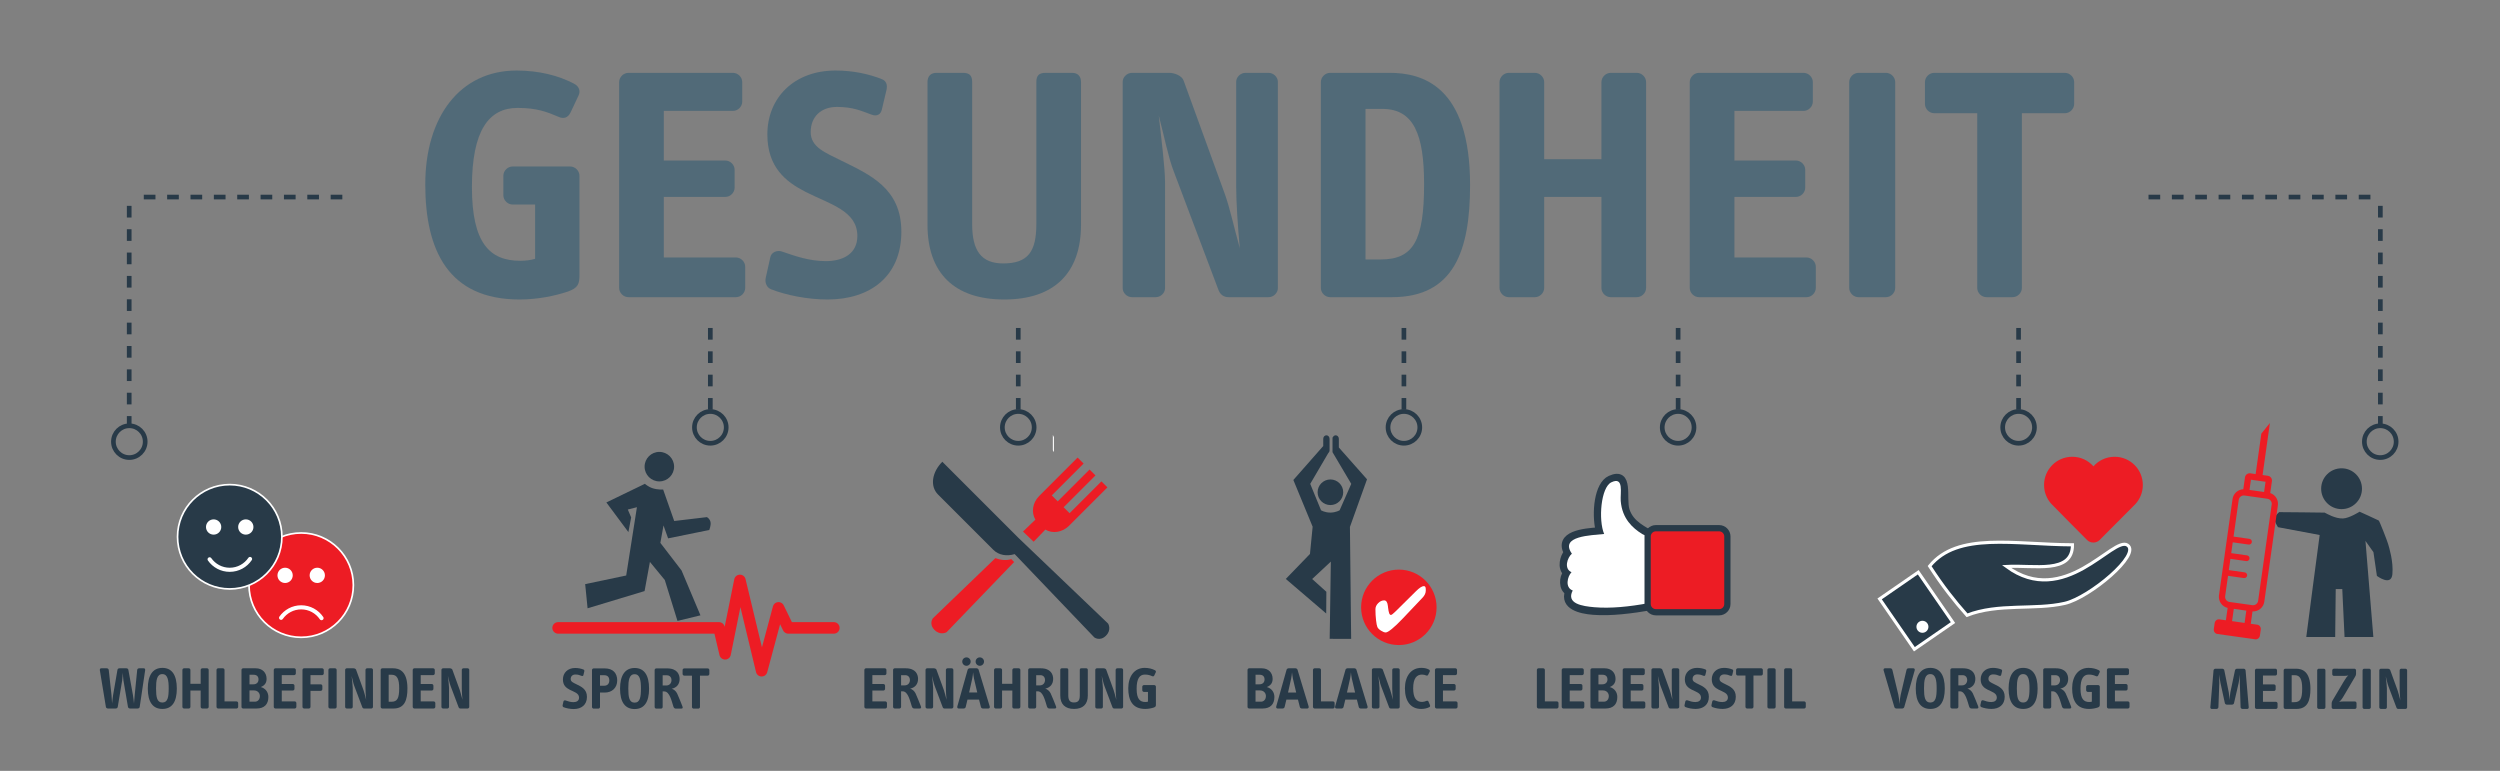 <?xml version="1.0" encoding="UTF-8"?><svg version="1.1" viewBox="0 0 4044 1247" xmlns="http://www.w3.org/2000/svg" xmlns:xlink="http://www.w3.org/1999/xlink"><rect x="0" y="0" width="4044" height="1247" fill="#808080" stroke="none"/><defs><mask id="a"><path fill="#FFF" d="M0 935.433h3033.07V0H0Z"/></mask><path id="b" d="M0 0v-104.888"/><path id="c" d="M0 0c0-10.633-8.633-19.258-19.279-19.258 -10.649 0-19.28 8.625-19.28 19.258 0 10.639 8.631 19.262 19.28 19.262C-8.633 19.262 0 10.639 0 0Z"/><path id="l" d="M0 0c-4.393 0-9 .936-12.313 2.232 -.936.36-1.369 1.44-1.152 2.449l1.008 4.536c.217 1.08 1.512 1.584 2.52 1.223C-6.984 9.433-3.96 8.353-.359 8.353c3.599 0 6.839 1.511 6.839 5.472 0 5.473-5.976 6.912-11.232 9.577 -4.393 2.232-8.353 5.401-8.353 12.529 0 7.921 5.761 13.897 14.834 13.897 3.959 0 7.343-.792 10.08-1.872 1.08-.432 1.224-1.368 1.008-2.376l-1.008-4.249c-.215-1.008-1.008-1.584-2.304-1.08 -2.16.792-3.96 1.656-7.488 1.656 -3.313 0-5.689-2.015-5.689-5.472 0-3.312 3.168-4.464 6.769-6.264 6.12-3.025 12.961-5.977 12.961-15.41C16.058 5.04 9.289-0 0-0"/><path id="e" d="M0 0v-278"/><path id="i" d="M0 0h-5.977c-1.08 0-2.016.937-2.016 2.017v44.787c0 1.08.936 2.016 2.016 2.016H0c1.08 0 2.016-.936 2.016-2.016V2.017C2.016.937 1.08 0 0 0"/><path id="f" d="M0 0h-23.402c-1.08 0-2.016.937-2.016 2.017v44.787c0 1.08.936 2.016 2.016 2.016H-.648c1.08 0 2.016-.936 2.016-2.016v-4.248c0-1.08-.936-2.017-2.016-2.017h-15.049V29.738h13.393c1.08 0 2.016-.935 2.016-2.015v-3.889c0-1.08-.936-2.016-2.016-2.016h-13.393V8.641H0c1.08 0 2.017-.936 2.017-2.016V2.017C2.017.937 1.08-0 0-0"/><path id="d" d="M0 0c0-5.5-4.5-10-10-10h-76.77c-5.5 0-10 4.5-10 10v82.002c0 5.5 4.5 10 10 10H-10c5.5 0 10-4.5 10-10Z"/><path id="g" d="M0 0h-8.713c-1.152 0-1.872.648-2.232 1.656l-9.721 25.779c-1.152 2.952-2.088 7.704-3.24 12.096 .504-4.464 1.368-11.449 1.368-14.472V1.944c0-1.007-.936-1.944-2.016-1.944h-5.185c-1.08 0-2.016.937-2.016 1.944v44.932c0 1.008.936 1.944 2.016 1.944h8.137c1.152 0 2.736-.648 3.096-1.656l9.001-24.77c1.08-3.024 1.944-7.057 3.24-11.737 -.432 4.68-.792 9.937-.792 13.537v22.682c0 1.008.936 1.944 2.016 1.944h5.041c1.08 0 2.016-.936 2.016-1.944V1.944C2.016.937 1.08 0-0 0"/><path id="h" d="M0 0h-23.402c-1.08 0-2.016.937-2.016 2.017v44.787c0 1.08.936 2.016 2.016 2.016H-.648c1.08 0 2.016-.936 2.016-2.016v-4.248c0-1.08-.936-2.017-2.016-2.017h-15.049V29.738h13.392c1.08 0 2.018-.935 2.018-2.015v-3.889c0-1.08-.938-2.016-2.018-2.016h-13.392V8.641H0c1.08 0 2.017-.936 2.017-2.016V2.017C2.017.937 1.08-0 0-0"/><path id="m" d="M0 0l-42.173 61.086L4.686 93.432l42.171-61.086Z"/><path id="j" d="M0 0h-22.25c-1.08 0-2.016.937-2.016 2.017v44.787c0 1.08.936 2.016 2.016 2.016h5.688c1.081 0 2.017-.936 2.017-2.016V8.641h14.545c1.08 0 2.016-.936 2.016-2.016V2.017C2.016.937 1.08 0-0 0"/><path id="k" d="M0 0h-8.713c-1.152 0-1.872.648-2.232 1.656l-9.721 25.779c-1.151 2.952-2.088 7.704-3.24 12.096 .504-4.464 1.368-11.449 1.368-14.472V1.944c0-1.007-.936-1.944-2.016-1.944h-5.185c-1.08 0-2.016.937-2.016 1.944v44.932c0 1.008.936 1.944 2.016 1.944h8.136c1.153 0 2.737-.648 3.097-1.656l9.001-24.77c1.08-3.024 1.943-7.057 3.24-11.737 -.431 4.68-.792 9.937-.792 13.537v22.682c0 1.008.937 1.944 2.017 1.944h5.04c1.08 0 2.017-.936 2.017-1.944V1.944C2.017.937 1.08 0-0 0"/></defs><g transform="scale(1)"><g transform="matrix(1.333 0 0-1.333 0 1247.24)"><use fill="none" stroke="#283A48" stroke-dasharray="14.166 14.166" stroke-width="5.666" xlink:href="#b" x="861.98" y="537.659"/><g mask="url(#a)"><g stroke-width="5.666" fill="none" stroke="#283A48"><use xlink:href="#c" x="881.259" y="417.032"/><use fill="none" stroke="#283A48" stroke-dasharray="14.166 14.166" stroke-width="5.666" xlink:href="#b" x="1235.66" y="537.659"/><use xlink:href="#c" x="1254.94" y="417.032"/><use fill="none" stroke="#283A48" stroke-dasharray="14.166 14.166" stroke-width="5.666" xlink:href="#b" x="1703.65" y="537.659"/><use xlink:href="#c" x="1722.93" y="417.032"/><use fill="none" stroke="#283A48" stroke-dasharray="14.166 14.166" stroke-width="5.666" xlink:href="#b" x="2036.4" y="537.659"/><use xlink:href="#c" x="2055.68" y="417.032"/><use fill="none" stroke="#283A48" stroke-dasharray="14.166 14.166" stroke-width="5.666" xlink:href="#b" x="2449.54" y="537.659"/><use xlink:href="#c" x="2468.82" y="417.032"/></g><path fill="#ED1C24" stroke="none" d="M0 0c0-34.964-28.344-63.307-63.307-63.307s-63.304 28.343-63.304 63.307c0 34.963 28.341 63.305 63.304 63.305C-28.344 63.305 0 34.963 0 0" transform="translate(428.801 225.592)"/><g stroke-width="2.057" fill="none" stroke="#FFF"><path d="M0 0c0-34.964-28.344-63.307-63.307-63.307s-63.304 28.343-63.304 63.307c0 34.963 28.341 63.305 63.304 63.305C-28.344 63.305 0 34.963 0 0Z" transform="translate(428.801 225.592)"/><path fill="none" stroke="#FFF" stroke-linecap="round" stroke-width="5" d="M0 0c-5.35 7.918-14.41 13.125-24.686 13.125 -10.096 0-19.017-5.023-24.402-12.709" transform="translate(390.182 185.539)"/></g><g fill="#FFF" stroke="none"><path d="M0 0c0-5.121-4.151-9.273-9.273-9.273s-9.272 4.152-9.272 9.273c0 5.121 4.15 9.272 9.272 9.272s9.273-4.151 9.273-9.272" transform="translate(355.246 237.463)"/><path d="M0 0c0-5.121-4.15-9.273-9.272-9.273s-9.273 4.152-9.273 9.273c0 5.121 4.151 9.272 9.273 9.272s9.272-4.151 9.272-9.272" transform="translate(394.289 237.463)"/><path fill="#283A48" d="M0 0c0-34.963-28.343-63.306-63.306-63.306 -34.963 0-63.306 28.343-63.306 63.306 0 34.963 28.343 63.307 63.306 63.307C-28.343 63.307 0 34.963 0 0" transform="translate(342.064 284.271)"/></g><g stroke-width="2.057" fill="none" stroke="#FFF"><path d="M0 0c0-34.963-28.343-63.306-63.306-63.306 -34.963 0-63.306 28.343-63.306 63.306 0 34.963 28.343 63.307 63.306 63.307C-28.343 63.307 0 34.963 0 0Z" transform="translate(342.064 284.271)"/><path fill="none" stroke="#FFF" stroke-linecap="round" stroke-width="5" d="M0 0c-5.35-7.92-14.409-13.127-24.686-13.127 -10.095 0-19.017 5.025-24.4 12.711" transform="translate(303.443 257.346)"/></g><g fill="#FFF" stroke="none"><path d="M0 0c0-5.121-4.151-9.272-9.272-9.272 -5.122 0-9.274 4.151-9.274 9.272s4.152 9.272 9.274 9.272C-4.151 9.272 0 5.121 0 0" transform="translate(268.509 296.144)"/><path d="M0 0c0-5.121-4.152-9.272-9.273-9.272 -5.122 0-9.274 4.151-9.274 9.272s4.152 9.272 9.274 9.272C-4.152 9.272 0 5.121 0 0" transform="translate(307.553 296.144)"/><path fill="#283A48" d="M0 0c5.66-17.139 21.221-23.249 34.584-31.544 -1.92-27.696-1.605-57.024-3.266-84.913 -24.756-4.21-49.566-7.452-70.976-5.773 -16.155 1.262-36.171 6.318-30.063 23.673 -7.806 3.724-7.15 17.544-2.218 22.734 -7.455 6.397-3.676 19.75.796 24.521C-82.654-29.3-52-26.059-32.4-24.825c-5.159 21.805-1.776 55.984 13.31 62.736C5.44 48.886-4.867 14.741 0 0m-65.69-52.429c-5.419-4.683-10.123-18.172-.455-22.492 -5.013-5.264-8.169-18.695 1.475-22.19 -8.332-16.029 11.651-19.056 26.242-20.313 19.732-1.702 42.709.655 65.824 4.971 .1 19.271 1.403 37.636 2.129 58.363 .201 5.731 1.967 15.135.31 19.169 -1.401 3.41-6.296 3.881-10.216 6.324C8.243-21.514-4.704-10.114-6.412 11.531c-.756 9.621 4.23 30.188-11.434 22.618 -12.644-6.112-15.875-45.589-8.703-62.681 -15.771-1.722-54.434-2.254-39.141-23.897" transform="translate(1973.18 316.217)"/></g><path fill="none" stroke="#283A48" stroke-width="8.837" d="M0 0c5.66-17.139 21.221-23.249 34.584-31.544 -1.92-27.696-1.605-57.024-3.266-84.913 -24.756-4.21-49.566-7.452-70.976-5.773 -16.155 1.262-36.171 6.318-30.063 23.673 -7.806 3.724-7.15 17.544-2.218 22.734 -7.455 6.397-3.676 19.75.796 24.521C-82.654-29.3-52-26.059-32.4-24.825c-5.159 21.805-1.776 55.984 13.31 62.736C5.44 48.886-4.867 14.741 0 0Zm-65.69-52.429c-5.419-4.683-10.123-18.172-.455-22.492 -5.013-5.264-8.169-18.695 1.475-22.19 -8.332-16.029 11.651-19.056 26.242-20.313 19.732-1.702 42.709.655 65.824 4.971 .1 19.271 1.403 37.636 2.129 58.363 .201 5.731 1.967 15.135.31 19.169 -1.401 3.41-6.296 3.881-10.216 6.324C8.243-21.514-4.704-10.114-6.412 11.531c-.756 9.621 4.23 30.188-11.434 22.618 -12.644-6.112-15.875-45.589-8.703-62.681 -15.771-1.722-54.434-2.254-39.141-23.897Z" transform="translate(1973.18 316.217)"/><g fill="#FFF" stroke="none"><path d="M0 0c-12.645-6.112-15.875-45.59-8.703-62.682 -15.772-1.721-54.435-2.254-39.142-23.896 -5.419-4.684-10.122-18.172-.454-22.492 -5.014-5.264-8.17-18.696 1.475-22.191 -8.332-16.028 11.651-19.055 26.242-20.312 19.731-1.702 42.709.655 65.824 4.97 .1 19.272 1.403 37.636 2.129 58.364 .2 5.73 1.967 15.135.31 19.169 -1.402 3.41-6.296 3.881-10.216 6.324 -11.376 7.083-24.323 18.482-26.031 40.128C10.678-12.997 15.664 7.569 0-0" transform="translate(1955.33 350.366)"/><use fill="#ED1C24" xlink:href="#d" x="2096.18" y="202.693"/></g><g stroke-width="7.574" fill="none" stroke="#283A48"><use xlink:href="#d" x="2096.18" y="202.693"/><path fill="none" stroke="#283A48" stroke-dasharray="14.173 14.173" stroke-width="5.669" d="M0 0h-252.829" transform="translate(415.428 696.548)"/><g stroke-width="5.669"><path d="M0 0c0-10.646-8.633-19.278-19.279-19.278 -10.649 0-19.28 8.632-19.28 19.278 0 10.648 8.631 19.279 19.28 19.279C-8.633 19.279 0 10.648 0 0Z" transform="translate(176.19 399.69)"/><g stroke-width="5.669" stroke="#283A48" fill="none" stroke-dasharray="14.173 14.173"><use xlink:href="#e" x="156.784" y="685.866"/><path d="M0 0h275.521" transform="translate(2607.23 696.548)"/></g><path d="M0 0c0-10.646 8.633-19.278 19.279-19.278 10.649 0 19.28 8.632 19.28 19.278 0 10.648-8.631 19.279-19.28 19.279C8.633 19.279-0 10.648-0 0Z" transform="translate(2869.16 399.69)"/><use fill="none" stroke="#283A48" stroke-dasharray="14.173 14.173" stroke-width="5.669" xlink:href="#e" x="2888.57" y="685.866"/></g></g><g fill="#283A48" stroke="none"><path d="M0 0c-13.68.067-24.713 11.215-24.633 24.902C-24.562 38.58-13.422 49.616.26 49.545c13.678-.066 24.715-11.216 24.644-24.899C24.834 10.965 13.686-.072 0 0" transform="translate(2841.37 317.838)"/><path d="M0 0c2.559 3.76 5.088 5.637 5.088 5.637s54.902-.443 55.18-.588c2.617-1.321 13.066-7.496 22.248-7.102 7.744.321 20.152 8.203 20.152 8.203s19.023-8.543 23.209-10.683c.871-.453 10.07-23.966 11.357-28.337 1.289-4.375 6.631-21.501 5.235-36.788 -1.385-15.285-18.795-2.082-18.795-2.082l-4.195 28.802 -9.684 13.651 9.566-116.617H84.404l-2.759 58.203 -7.946-.001 -.654-58.202H37.957s15.522 119.652 16.264 123.777L3.697-12.64C3.697-12.64-2.543-3.771 0 0" transform="translate(2760.71 308.555)"/><use xlink:href="#f" x="1074.32" y="75.873"/><path d="M0 0h-5.113v-12.386H-.72c4.104 0 6.336 3.025 6.336 6.625C5.616-3.24 4.032 0 0 0m17.425-40.468h-6.264c-1.44 0-2.52.504-3.168 2.305 -2.161 6.408-4.465 18.577-11.234 18.577h-1.872v-18.937c0-1.008-.936-1.945-2.016-1.945h-5.688c-1.08 0-2.016.937-2.016 1.945V6.408c0 1.008.936 1.945 2.016 1.945H.36c12.529 0 15.121-7.706 15.121-12.89 0-6.336-3.6-10.513-9.577-11.809 2.52-.719 5.113-2.808 6.553-5.76 1.728-3.6 5.184-12.457 6.408-15.553 .649-1.656.505-2.809-1.44-2.809" transform="translate(1098.58 116.341)"/><use xlink:href="#g" x="1154.89" y="75.873"/><path d="M0 0c-2.808 0-5.112 2.304-5.112 5.112 0 2.809 2.304 5.113 5.112 5.113 2.808 0 5.112-2.304 5.112-5.113C5.112 2.304 2.808 0 0 0m-7.057-15.554c-.504 2.16-.863 5.689-1.08 7.633 -.144-2.017-.576-5.4-1.08-7.633l-3.744-16.849h9.865ZM-16.201 0c-2.809 0-5.113 2.304-5.113 5.112 0 2.809 2.304 5.113 5.113 5.113 2.808 0 5.112-2.304 5.112-5.113 0-2.808-2.304-5.112-5.112-5.112m26.57-51.845H3.888c-1.224 0-2.232.649-2.52 1.8l-2.304 9.001h-14.041l-2.16-9.001c-.288-1.08-1.297-1.8-2.521-1.8h-5.976c-1.44 0-2.016 1.224-1.657 2.521l12.53 44.5c.288 1.08 1.44 1.8 2.52 1.8h8.281c1.08 0 2.16-.72 2.52-1.8l13.465-44.5c.36-1.297-.216-2.521-1.656-2.521" transform="translate(1189.01 127.718)"/><path d="M0 0h-5.688c-1.081 0-2.017.937-2.017 2.017v19.801h-12.457V2.017c0-1.08-.936-2.017-2.016-2.017h-5.688c-1.08 0-2.016.937-2.016 2.017v44.787c0 1.08.936 2.016 2.016 2.016h5.688c1.08 0 2.016-.936 2.016-2.016V30.026h12.457v16.778c0 1.08.936 2.016 2.017 2.016H0c1.08 0 2.017-.936 2.017-2.016V2.017C2.017.937 1.08 0 0 0" transform="translate(1236.18 75.873)"/><path d="M0 0h-5.112v-12.386H-.72c4.105 0 6.337 3.025 6.337 6.625C5.617-3.24 4.033 0 0 0m17.426-40.468h-6.265c-1.44 0-2.52.504-3.168 2.305 -2.16 6.408-4.465 18.577-11.233 18.577h-1.872v-18.937c0-1.008-.936-1.945-2.016-1.945h-5.689c-1.08 0-2.016.937-2.016 1.945V6.408c0 1.008.936 1.945 2.016 1.945H.36c12.529 0 15.121-7.706 15.121-12.89 0-6.336-3.6-10.513-9.576-11.809 2.52-.719 5.112-2.808 6.553-5.76 1.728-3.6 5.184-12.457 6.408-15.553 .648-1.656.504-2.809-1.44-2.809" transform="translate(1262.53 116.341)"/><path d="M0 0c-10.801 0-16.706 5.688-16.706 16.273v31.035c0 1.296.721 2.016 1.945 2.016h5.76c1.44 0 2.016-.576 2.016-2.016V16.417c0-5.76 1.944-8.568 6.769-8.568 5.401 0 7.2 2.591 7.2 8.568v30.891c0 1.44.577 2.016 2.016 2.016h5.761c1.224 0 1.945-.72 1.945-2.016V16.273C16.706 5.688 10.801 0 0 0" transform="translate(1303.35 75.369)"/><use xlink:href="#g" x="1360.88" y="75.873"/><path d="M0 0c-2.808-.936-6.553-1.728-10.513-1.728 -15.481 0-20.522 10.658-20.522 25.058 0 14.618 7.489 24.771 19.874 24.771 4.825 0 9.145-1.08 12.529-2.88 1.08-.576 1.44-1.584.936-2.593L.576 38.956C0 37.804-.936 37.516-2.016 38.02c-2.521 1.08-4.753 1.944-8.929 1.944 -6.264 0-9.937-4.897-9.937-17.209 0-12.241 3.888-16.058 10.513-16.058 1.224 0 2.304.144 3.24.432v11.809h-4.896c-1.08 0-2.017.936-2.017 2.016v4.249c0 1.08.937 2.016 2.017 2.016H.504c1.08 0 2.016-.936 2.016-2.016V3.601C2.52 1.656 2.232.793 0 0" transform="translate(1400.19 77.097)"/><path d="M0 0h-5.833c-1.08 0-2.304.937-2.304 2.017l-.936 29.45c-.072 1.512.072 8.352.072 10.297 -.359-2.737-.936-7.921-1.512-10.297L-16.13 6.984c-.215-1.08-1.439-1.799-2.519-1.799h-6.049c-1.08 0-2.304.719-2.52 1.799l-5.328 24.483c-.505 2.16-1.152 7.56-1.585 10.297 0-1.441.216-8.641.144-10.297l-1.08-29.45c-.072-1.08-1.224-2.017-2.304-2.017h-5.761c-1.08 0-1.8.937-1.728 2.017l3.888 44.787c.073 1.08 1.225 2.016 2.305 2.016h8.209c1.08 0 2.304-.719 2.52-1.799l5.472-27.076c.361-1.943.721-6.48.936-9 .217 2.449.576 7.273.936 9l5.689 27.076c.217 1.08 1.44 1.799 2.52 1.799h7.993c1.08 0 2.232-.936 2.304-2.016L1.729 2.017C1.8.937 1.08-0-0-0" transform="translate(2727.11 75.369)"/><use xlink:href="#h" x="2761.81" y="75.369"/><path d="M0 0h-3.672v-32.763h3.313c7.056 0 9.432 4.033 9.432 16.417C9.073-5.616 6.842 0 0 0m2.089-40.972h-13.466c-1.08 0-2.016.937-2.016 2.017V5.832c0 1.08.936 2.017 2.016 2.017H1.584c6.842 0 17.498-2.593 17.498-24.411 0-14.185-3.456-24.41-16.993-24.41" transform="translate(2784.63 116.341)"/><use xlink:href="#i" x="2819.9" y="75.369"/><path d="M0 0h-26.139c-1.08 0-2.015.937-2.015 2.017v4.608c0 1.296.288 2.231.935 3.384l13.826 23.402c2.304 3.96 3.96 6.12 5.544 7.2 -2.231-.431-3.311-.504-6.047-.504h-11.522c-1.08 0-2.016.937-2.016 2.017v4.68c0 1.08.936 2.016 2.016 2.016H-.576c1.08 0 2.016-.936 2.016-2.016v-4.248c0-1.368-.432-2.233-1.08-3.313l-13.969-23.689c-2.233-3.817-3.96-5.906-5.544-6.986 1.944.361 3.528.505 6.12.505H0c1.08 0 2.017-.936 2.017-2.016v-5.04C2.017.937 1.08 0 0 0" transform="translate(2857.63 75.369)"/><path d="M0 0h-5.977c-1.08 0-2.015.937-2.015 2.017v44.787c0 1.08.935 2.016 2.015 2.016H0c1.08 0 2.016-.936 2.016-2.016V2.017C2.016.937 1.08 0 0 0" transform="translate(2874.98 75.369)"/><path d="M0 0h-8.713c-1.152 0-1.873.648-2.232 1.656l-9.721 25.779c-1.152 2.952-2.088 7.704-3.24 12.096 .504-4.464 1.367-11.449 1.367-14.472V1.944c-0-1.007-.936-1.944-2.016-1.944h-5.184c-1.08 0-2.017.937-2.017 1.944v44.932c0 1.008.937 1.944 2.017 1.944h8.136c1.153 0 2.737-.648 3.097-1.656l9-24.77c1.08-3.024 1.944-7.057 3.24-11.737 -.431 4.68-.791 9.937-.791 13.537v22.682c0 1.008.936 1.944 2.016 1.944H0c1.08 0 2.016-.936 2.016-1.944V1.944C2.016.937 1.08 0 0 0" transform="translate(2919.04 75.369)"/><path d="M0 0c-.144-1.08-1.44-1.8-2.521-1.8h-9.144c-1.08 0-2.304.72-2.521 1.8l-5.544 32.476c-.288 1.872-.576 7.056-.792 9.144 -.144-2.016-.36-7.272-.72-9.217L-26.643 0c-.215-1.08-1.44-1.8-2.52-1.8h-9.289c-1.08 0-2.376.72-2.52 1.8l-7.344 44.5c-.216 1.296.216 2.521 1.656 2.521h6.553c1.368 0 2.448-.72 2.591-2.161l3.313-30.386c.288-2.376.504-7.129.72-10.154 .36 3.097.72 7.345 1.224 10.154l5.257 30.459c.215 1.439 1.151 2.088 2.592 2.088h8.137c1.44 0 2.376-.72 2.592-2.088l5.472-30.316c.576-3.096.936-6.696 1.296-10.297 .216 2.809.648 7.849.864 10.081l3.025 30.532c.144 1.368 1.224 2.088 2.448 2.088h5.544c1.44 0 1.872-1.225 1.657-2.521Z" transform="translate(169.505 77.673)"/><path d="M0 0c-6.625 0-7.633-7.561-7.633-17.281 0-10.585 1.08-17.21 7.633-17.21 6.625 0 7.705 6.696 7.705 17.21C7.705-7.488 6.552 0 0 0m.072-42.268c-11.737 0-17.714 8.569-17.714 24.699 0 15.84 5.833 25.13 17.714 25.13 11.449 0 17.497-8.498 17.497-25.13 0-15.914-5.688-24.699-17.497-24.699" transform="translate(197.005 117.637)"/><path d="M0 0h-5.688c-1.081 0-2.017.937-2.017 2.017v19.801h-12.457V2.017c0-1.08-.936-2.017-2.016-2.017h-5.688c-1.08 0-2.016.937-2.016 2.017v44.787c0 1.08.936 2.016 2.016 2.016h5.688c1.08 0 2.016-.936 2.016-2.016V30.026h12.457v16.778c0 1.08.936 2.016 2.017 2.016H0c1.081 0 2.017-.936 2.017-2.016V2.017C2.017.937 1.081 0 0 0" transform="translate(251.221 75.873)"/><use xlink:href="#j" x="287.005" y="75.873"/><path d="M0 0h-5.473v-13.682h6.481c3.672 0 6.12 2.809 6.12 6.913C7.128-3.313 4.464 0 0 0m-.432 19.01h-5.041V7.417h4.825c3.96 0 6.12 2.592 6.12 5.832 0 3.456-1.872 5.761-5.904 5.761m3.456-40.972h-16.201c-1.08 0-2.016.937-2.016 1.944v44.932c0 1.008.936 1.944 2.016 1.944H2.016c8.425 0 13.249-5.545 13.249-12.817 0-4.608-2.016-7.921-6.984-9.937 5.76-1.656 9.144-6.264 9.144-12.097 0-8.857-4.968-13.969-14.401-13.969" transform="translate(308.236 97.835)"/><use xlink:href="#f" x="357.628" y="75.873"/><path d="M0 0h-14.113v-11.16h12.385c1.08 0 2.016-.937 2.016-2.017v-3.888c0-1.081-.936-2.016-2.016-2.016h-12.385v-19.441c0-1.081-.936-2.017-2.016-2.017h-5.689c-1.08 0-2.016.936-2.016 2.017V6.265c0 1.08.936 2.016 2.016 2.016H0c1.08 0 2.016-.936 2.016-2.016V2.017C2.016.937 1.08 0 0 0" transform="translate(390.892 116.412)"/><use xlink:href="#i" x="406.514" y="75.873"/><use xlink:href="#g" x="450.576" y="75.873"/><path d="M0 0h-3.672v-32.763H-.36c7.057 0 9.433 4.033 9.433 16.417C9.073-5.616 6.841 0 0 0m2.088-40.972h-13.465c-1.08 0-2.016.937-2.016 2.017V5.832c0 1.08.936 2.017 2.016 2.017H1.584c6.841 0 17.498-2.593 17.498-24.411 0-14.185-3.457-24.41-16.994-24.41" transform="translate(475.342 116.845)"/><use xlink:href="#f" x="526.246" y="75.873"/><use xlink:href="#g" x="567.431" y="75.873"/><path d="M0 0c-.288-1.08-1.44-1.8-2.521-1.8h-6.984c-1.08 0-2.232.72-2.519 1.8l-13.034 44.5c-.36 1.296.216 2.521 1.657 2.521h6.408c1.368 0 2.232-.72 2.592-2.088L-7.2 14.905c.72-2.88 1.08-6.984 1.367-11.16 .361 4.176.793 8.208 1.513 11.16l6.985 29.883c.359 1.513 1.151 2.233 2.664 2.233h5.688c1.441 0 2.016-1.225 1.656-2.521Z" transform="translate(2310.83 77.673)"/><path d="M0 0c-6.625 0-7.633-7.561-7.633-17.281 0-10.585 1.08-17.21 7.633-17.21 6.625 0 7.705 6.696 7.705 17.21C7.705-7.488 6.553 0 0 0m.072-42.268c-11.736 0-17.713 8.569-17.713 24.699 0 15.84 5.832 25.13 17.713 25.13 11.449 0 17.498-8.498 17.498-25.13 0-15.914-5.689-24.699-17.498-24.699" transform="translate(2342.43 117.637)"/><path d="M0 0h-5.113v-12.386h4.392c4.106 0 6.337 3.025 6.337 6.625C5.616-3.24 4.032 0 0 0m17.426-40.468H11.16c-1.439 0-2.519.504-3.168 2.304 -2.16 6.409-4.465 18.578-11.232 18.578h-1.873v-18.937c0-1.008-.936-1.945-2.016-1.945h-5.688c-1.08 0-2.017.937-2.017 1.945V6.408c0 1.008.937 1.945 2.017 1.945H.359c12.53 0 15.121-7.706 15.121-12.89 0-6.336-3.599-10.513-9.576-11.809 2.52-.719 5.113-2.808 6.553-5.76 1.729-3.6 5.184-12.457 6.408-15.553 .649-1.656.504-2.809-1.439-2.809" transform="translate(2381.59 116.341)"/><path d="M0 0c-4.392 0-9 .936-12.313 2.232 -.935.36-1.368 1.44-1.152 2.449l1.008 4.536c.217 1.08 1.513 1.584 2.521 1.223 2.952-1.007 5.977-2.087 9.577-2.087 3.599 0 6.84 1.511 6.84 5.472 0 5.473-5.976 6.912-11.233 9.577 -4.393 2.232-8.352 5.401-8.352 12.529 0 7.921 5.76 13.897 14.833 13.897 3.96 0 7.344-.792 10.081-1.872 1.08-.432 1.223-1.368 1.008-2.376l-1.008-4.249c-.216-1.008-1.008-1.584-2.304-1.08 -2.16.792-3.961 1.656-7.488 1.656 -3.313 0-5.69-2.015-5.69-5.472 0-3.312 3.168-4.464 6.77-6.264 6.119-3.025 12.961-5.977 12.961-15.41 0-9.721-6.77-14.761-16.059-14.761" transform="translate(2416.66 75.369)"/><path d="M0 0c-6.624 0-7.632-7.561-7.632-17.281 0-10.585 1.08-17.21 7.632-17.21 6.625 0 7.705 6.696 7.705 17.21C7.705-7.488 6.553 0 0 0m.072-42.268c-11.736 0-17.713 8.569-17.713 24.699 0 15.84 5.832 25.13 17.713 25.13 11.449 0 17.498-8.498 17.498-25.13 0-15.914-5.688-24.699-17.498-24.699" transform="translate(2455.09 117.637)"/><path d="M0 0h-5.112v-12.386H-.72c4.105 0 6.337 3.025 6.337 6.625C5.617-3.24 4.033 0 0 0m17.426-40.468h-6.265c-1.44 0-2.52.504-3.168 2.304C5.832-31.755 3.528-19.586-3.24-19.586h-1.872v-18.937c0-1.008-.937-1.945-2.017-1.945h-5.687c-1.08 0-2.017.937-2.017 1.945V6.408c0 1.008.937 1.945 2.017 1.945H.36c12.529 0 15.121-7.706 15.121-12.89 0-6.336-3.6-10.513-9.577-11.809 2.521-.719 5.114-2.808 6.553-5.76 1.729-3.6 5.185-12.457 6.408-15.553 .649-1.656.505-2.809-1.439-2.809" transform="translate(2494.26 116.341)"/><path d="M0 0c-2.808-.936-6.553-1.728-10.513-1.728 -15.481 0-20.521 10.658-20.521 25.058 0 14.617 7.488 24.771 19.873 24.771 4.824 0 9.144-1.08 12.529-2.88 1.08-.576 1.44-1.584.936-2.593L.576 38.956C0 37.804-.937 37.516-2.017 38.02c-2.519 1.08-4.752 1.944-8.927 1.944 -6.266 0-9.938-4.897-9.938-17.209 0-12.241 3.889-16.058 10.513-16.058 1.223 0 2.304.144 3.24.432v11.809h-4.895c-1.08 0-2.018.936-2.018 2.016v4.249c0 1.08.938 2.016 2.018 2.016H.504c1.08 0 2.017-.936 2.017-2.016V3.601C2.521 1.656 2.231.793 0 0" transform="translate(2545.59 77.097)"/><use xlink:href="#h" x="2582.16" y="75.873"/><path d="M0 0h-5.473v-13.682h6.481c3.672 0 6.121 2.809 6.121 6.913C7.129-3.313 4.465 0 0 0m-.432 19.01h-5.041V7.417h4.825c3.961 0 6.121 2.592 6.121 5.832 0 3.456-1.873 5.761-5.905 5.761m3.456-40.972h-16.201c-1.08 0-2.015.937-2.015 1.944v44.932c0 1.008.935 1.944 2.015 1.944H2.016c8.425 0 13.25-5.545 13.25-12.817 0-4.608-2.017-7.921-6.985-9.937 5.76-1.656 9.145-6.264 9.145-12.097 0-8.857-4.969-13.969-14.402-13.969" transform="translate(1529.07 97.835)"/><path d="M0 0c-.504 2.16-.865 5.688-1.08 7.633C-1.225 5.616-1.656 2.232-2.16 0l-3.744-16.85H3.96Zm17.426-36.291h-6.482c-1.223 0-2.231.648-2.52 1.8L6.12-25.49H-7.921l-2.161-9.001c-.287-1.08-1.295-1.8-2.52-1.8h-5.976c-1.44 0-2.016 1.224-1.656 2.52l12.529 44.5c.288 1.081 1.439 1.8 2.519 1.8h8.282c1.08 0 2.16-.719 2.52-1.8l13.465-44.5c.36-1.296-.216-2.52-1.655-2.52" transform="translate(1568.95 112.164)"/><path d="M0 0h-22.25c-1.08 0-2.016.937-2.016 2.017v44.787c0 1.08.936 2.016 2.016 2.016h5.689c1.081 0 2.016-.936 2.016-2.016V8.641H0c1.08 0 2.017-.936 2.017-2.016V2.017C2.017.937 1.08 0 0 0" transform="translate(1617.55 75.873)"/><path d="M0 0c-.504 2.16-.864 5.688-1.08 7.633C-1.224 5.616-1.656 2.232-2.16 0l-3.744-16.85H3.96Zm17.426-36.291h-6.482c-1.223 0-2.231.648-2.519 1.8L6.12-25.49H-7.921l-2.16-9.001c-.287-1.08-1.296-1.8-2.52-1.8h-5.976c-1.441 0-2.017 1.224-1.656 2.52l12.529 44.5c.287 1.081 1.439 1.8 2.519 1.8h8.282c1.08 0 2.16-.719 2.519-1.8l13.465-44.5c.361-1.296-.215-2.52-1.655-2.52" transform="translate(1640.45 112.164)"/><use xlink:href="#k" x="1696.54" y="75.873"/><path d="M0 0c-3.24-1.656-6.624-2.232-10.08-2.232 -12.098 0-19.658 8.64-19.658 24.986 0 14.617 7.417 24.842 19.801 24.842 2.808 0 6.41-.361 9.29-2.017 1.007-.575 1.44-1.584.936-2.592l-1.873-3.816c-.432-.864-1.296-1.224-2.304-.792 -1.44.648-3.312 1.08-5.112 1.08 -6.408 0-10.729-4.464-10.729-16.777 0-11.953 4.032-16.417 10.873-16.417 1.512 0 3.672.575 5.329 1.296 .863.359 1.943.143 2.303-.721L.648 2.448c.504-1.152 0-2.089-.648-2.448" transform="translate(1734.62 77.602)"/><use xlink:href="#h" x="1766.74" y="75.873"/><use xlink:href="#j" x="1889.25" y="75.873"/><path d="M0 0h-23.401c-1.08 0-2.017.937-2.017 2.017v44.787c0 1.08.937 2.016 2.017 2.016H-.647c1.08 0 2.016-.936 2.016-2.016v-4.248c0-1.08-.936-2.017-2.016-2.017h-15.05V29.738h13.393c1.08 0 2.017-.935 2.017-2.015v-3.889c0-1.08-.937-2.016-2.017-2.016h-13.393V8.641H0c1.08 0 2.018-.936 2.018-2.016V2.017C2.018.937 1.08-0 0-0" transform="translate(1920.56 75.873)"/><path d="M0 0h-5.473v-13.682h6.481c3.673 0 6.121 2.809 6.121 6.913C7.129-3.313 4.465 0 0 0m-.432 19.01h-5.041V7.417h4.826c3.96 0 6.12 2.592 6.12 5.832 0 3.456-1.872 5.761-5.905 5.761m3.457-40.972h-16.202c-1.08 0-2.016.937-2.016 1.944v44.932c0 1.008.936 1.944 2.016 1.944H2.017c8.424 0 13.249-5.545 13.249-12.817 0-4.608-2.016-7.921-6.985-9.937 5.76-1.656 9.145-6.264 9.145-12.097 0-8.857-4.969-13.969-14.401-13.969" transform="translate(1945.19 97.835)"/><use xlink:href="#h" x="1994.58" y="75.873"/><use xlink:href="#k" x="2035.76" y="75.873"/><use xlink:href="#l" x="2057.65" y="75.369"/><use xlink:href="#l" x="2090.34" y="75.369"/><path d="M0 0h-9.361v-38.019c0-1.08-.936-2.016-2.016-2.016h-5.688c-1.081 0-2.017.936-2.017 2.016V0h-9.36c-1.08 0-2.017.937-2.017 2.017v4.752c0 1.08.937 2.016 2.017 2.016H0c1.08 0 2.016-.936 2.016-2.016V2.017C2.016.937 1.08 0 0 0" transform="translate(2137.2 115.908)"/><path d="M0 0h-5.977c-1.08 0-2.015.937-2.015 2.017v44.787c0 1.08.935 2.016 2.015 2.016H0c1.08 0 2.017-.936 2.017-2.016V2.017C2.017.937 1.08 0 0 0" transform="translate(2152.74 75.873)"/><path d="M0 0h-22.25c-1.08 0-2.017.937-2.017 2.017v44.787c0 1.08.937 2.016 2.017 2.016h5.688c1.081 0 2.016-.936 2.016-2.016V8.641h14.546c1.08 0 2.017-.936 2.017-2.016V2.017C2.017.937 1.08 0-0 0" transform="translate(2189.32 75.873)"/><g fill="#516A78"><path d="M0 0c-15.658-5.216-36.539-9.633-58.623-9.633 -86.323 0-114.43 59.426-114.43 139.724 0 81.513 41.758 138.123 110.818 138.123 26.902 0 50.993-6.022 69.864-16.058 6.022-3.213 8.029-8.832 5.22-14.458l-9.636-20.475c-3.213-6.426-8.433-8.031-14.455-5.222 -14.055 6.022-26.5 10.842-49.788 10.842 -34.932 0-55.409-27.303-55.409-95.959 0-68.258 21.68-89.539 58.62-89.539 6.825 0 12.848.8 18.067 2.406v65.852h-27.301c-6.021 0-11.244 5.216-11.244 11.239v23.694c0 6.022 5.223 11.239 11.244 11.239H2.811c6.021 0 11.242-5.217 11.242-11.239V20.077C14.053 9.235 12.445 4.422 0-0" transform="translate(689.125 581.859)"/><path d="M0 0h-130.491c-6.023 0-11.242 5.223-11.242 11.246v249.738c0 6.022 5.219 11.245 11.242 11.245H-3.613c6.023 0 11.243-5.223 11.243-11.245v-23.688c0-6.023-5.22-11.245-11.243-11.245h-83.916v-60.226h74.68c6.024 0 11.245-5.217 11.245-11.24v-21.683c0-6.023-5.221-11.24-11.245-11.24h-74.68v-73.48h87.529c6.022 0 11.245-5.217 11.245-11.24V11.246c0-6.023-5.223-11.246-11.245-11.246" transform="translate(893.072 575.035)"/><path d="M0 0c-24.491 0-50.188 5.217-68.659 12.448 -5.219 2.004-7.628 8.027-6.422 13.652l5.619 25.294c1.207 6.023 8.432 8.832 14.055 6.823 16.462-5.62 33.326-11.642 53.4-11.642 20.074 0 38.146 8.429 38.146 30.516 0 30.516-33.326 38.542-62.639 53.403 -24.491 12.443-46.575 30.113-46.575 69.86 0 44.167 32.123 77.493 82.714 77.493 22.08 0 40.951-4.416 56.211-10.438 6.021-2.408 6.825-7.63 5.621-13.25l-5.621-23.692c-1.204-5.62-5.621-8.833-12.85-6.024 -12.045 4.417-22.084 9.236-41.758 9.236 -18.469 0-31.72-11.239-31.72-30.516 0-18.465 17.668-24.891 37.746-34.927 34.127-16.864 72.271-33.326 72.271-85.928 0-54.204-37.742-82.308-89.539-82.308" transform="translate(1004.27 572.226)"/><path d="M0 0c-60.227 0-93.151 31.72-93.151 90.743v173.05c0 7.231 4.015 11.245 10.841 11.245h32.12c8.032 0 11.242-3.213 11.242-11.245V91.543c0-32.117 10.842-47.779 37.742-47.779 30.116 0 40.151 14.453 40.151 47.779v172.25c0 8.032 3.214 11.245 11.243 11.245h32.123c6.826 0 10.841-4.014 10.841-11.245V90.743C93.152 31.72 60.227 0-0 0" transform="translate(1218.67 572.226)"/><path d="M0 0h-48.584c-6.427 0-10.44 3.616-12.449 9.236l-54.204 143.743c-6.423 16.462-11.642 42.958-18.068 67.453 2.811-24.891 7.63-63.843 7.63-80.702V10.843c0-5.62-5.221-10.843-11.242-10.843h-28.91c-6.024 0-11.242 5.223-11.242 10.843v250.544c0 5.619 5.218 10.842 11.242 10.842h45.371c6.425 0 15.257-3.616 17.265-9.236l50.189-138.123c6.023-16.859 10.84-39.349 18.069-65.443 -2.409 26.094-4.417 55.406-4.417 75.483v126.477c0 5.619 5.219 10.842 11.242 10.842H0c6.021 0 11.241-5.223 11.241-10.842V10.843C11.241 5.223 6.021 0 0 0" transform="translate(1539.46 575.035)"/><path d="M0 0h-20.479v-182.689h18.472c39.349 0 52.597 22.484 52.597 91.543C50.59-31.317 38.144 0 0 0m11.645-228.464h-75.084c-6.022 0-11.243 5.223-11.243 11.246V32.52c0 6.022 5.221 11.245 11.243 11.245H8.832c38.145 0 97.568-14.458 97.568-136.115 0-79.1-19.27-136.114-94.755-136.114" transform="translate(1677.55 803.499)"/><path d="M0 0h-31.72c-6.022 0-11.242 5.223-11.242 11.246v110.416h-69.462V11.246c0-6.023-5.219-11.246-11.242-11.246h-31.72c-6.021 0-11.242 5.223-11.242 11.246v249.738c0 6.022 5.221 11.245 11.242 11.245h31.72c6.023 0 11.242-5.223 11.242-11.245v-93.553h69.462v93.553c0 6.022 5.22 11.245 11.242 11.245h31.72c6.025 0 11.245-5.223 11.245-11.245V11.246c0-6.023-5.22-11.246-11.245-11.246" transform="translate(1986.3 575.035)"/><path d="M0 0h-130.493c-6.022 0-11.242 5.223-11.242 11.246v249.738c0 6.022 5.22 11.245 11.242 11.245h126.88c6.022 0 11.24-5.223 11.24-11.245v-23.688c0-6.023-5.218-11.245-11.24-11.245h-83.918v-60.226h74.681c6.024 0 11.246-5.217 11.246-11.24v-21.683c0-6.023-5.222-11.24-11.246-11.24h-74.681v-73.48H0c6.021 0 11.244-5.217 11.244-11.24V11.246C11.244 5.223 6.021-0 0-0" transform="translate(2192.25 575.035)"/><path d="M0 0h-33.325c-6.023 0-11.242 5.223-11.242 11.246v249.738c0 6.022 5.219 11.245 11.242 11.245H0c6.023 0 11.242-5.223 11.242-11.245V11.246C11.242 5.223 6.023-0 0-0" transform="translate(2288.6 575.035)"/><path d="M0 0h-52.196v-211.995c0-6.023-5.22-11.246-11.242-11.246h-31.72c-6.024 0-11.242 5.223-11.242 11.246V0h-52.198c-6.022 0-11.242 5.223-11.242 11.245v26.498c0 6.022 5.22 11.244 11.242 11.244H0c6.022 0 11.243-5.222 11.243-11.244V11.245C11.243 5.223 6.022 0 0 0" transform="translate(2505.76 798.276)"/></g><g fill="#ED1C24"><path d="M0 0c8.578-5.203 20.557-3.54 28.719 4.622l46.6 46.601 -7.29 7.289L29.41 19.894l-7.215 7.214 38.619 38.619 -7.173 7.173 -38.62-38.618 -7.214 7.215 38.619 38.619 -7.289 7.289 -46.601-46.6c-8.163-8.163-9.826-20.142-4.622-28.72L-27.118-2.383l12.929-12.36Z" transform="translate(1268.54 293.007)"/><path d="M0 0l-75.911-73.064s-5.126-6.901 2.086-14.112c7.212-7.212 14.67-2.644 14.67-2.644L22.736-4.735 19.356-1.2C12.959-3.177 6.389-2.395 0 0" transform="translate(1207.9 258.368)"/></g><path d="M0 0l-108.741 103.948 -92.471 92.471c-12.419-12.42-15.413-29.565-5.203-39.774l67.09-67.09c6.536-6.536 16.405-8.147 25.921-5.206l96.648-101.106s6.901-5.126 14.111 2.085C4.568-7.459 0-0 0-0" transform="translate(1344.73 178.904)"/><path d="M0 0c-4.392 0-9 .936-12.313 2.232 -.935.36-1.368 1.44-1.152 2.449l1.008 4.536c.217 1.08 1.513 1.584 2.521 1.223 2.952-1.007 5.977-2.087 9.577-2.087 3.599 0 6.84 1.511 6.84 5.472 0 5.473-5.976 6.912-11.233 9.577 -4.393 2.232-8.352 5.401-8.352 12.529 0 7.921 5.76 13.897 14.833 13.897 3.96 0 7.344-.792 10.081-1.872 1.08-.432 1.223-1.368 1.008-2.376l-1.008-4.249c-.216-1.008-1.008-1.584-2.304-1.08 -2.16.792-3.961 1.656-7.489 1.656 -3.312 0-5.689-2.015-5.689-5.472 0-3.312 3.168-4.464 6.77-6.264 6.119-3.025 12.961-5.977 12.961-15.41 0-9.721-6.77-14.761-16.059-14.761" transform="translate(696.208 75.233)"/><path d="M0 0h-5.184v-12.745H0c3.816 0 6.121 2.593 6.121 6.409C6.121-2.304 4.033 0 0 0m.721-21.025h-5.905v-17.497c0-1.081-.936-2.017-2.016-2.017h-5.689c-1.08 0-2.015.936-2.015 2.017V6.265c0 1.08.935 2.016 2.015 2.016H.648c9.793 0 15.049-5.616 15.049-14.617 0-8.929-6.336-14.689-14.976-14.689" transform="translate(733.288 116.276)"/><path d="M0 0c-6.625 0-7.633-7.561-7.633-17.281 0-10.585 1.08-17.21 7.633-17.21 6.624 0 7.704 6.696 7.704 17.21C7.704-7.488 6.552 0 0 0m.071-42.268c-11.736 0-17.713 8.569-17.713 24.699 0 15.84 5.832 25.13 17.713 25.13 11.45 0 17.498-8.498 17.498-25.13 0-15.914-5.688-24.699-17.498-24.699" transform="translate(770.08 117.501)"/><path d="M0 0h-5.112v-12.386H-.72c4.105 0 6.337 3.025 6.337 6.625C5.617-3.24 4.033 0 0 0m17.426-40.468h-6.265c-1.44 0-2.52.504-3.168 2.305C5.832-31.755 3.528-19.586-3.24-19.586h-1.872v-18.937c0-1.008-.937-1.945-2.017-1.945h-5.687c-1.08 0-2.017.937-2.017 1.945V6.408c0 1.008.937 1.945 2.017 1.945H.36c12.529 0 15.121-7.706 15.121-12.89 0-6.336-3.6-10.513-9.577-11.809 2.521-.719 5.114-2.808 6.553-5.76 1.729-3.6 5.185-12.457 6.408-15.553 .649-1.656.505-2.809-1.439-2.809" transform="translate(809.247 116.205)"/><path d="M0 0h-9.36v-38.019c0-1.08-.937-2.016-2.017-2.016h-5.688c-1.081 0-2.016.936-2.016 2.016V0h-9.361c-1.08 0-2.016.937-2.016 2.017v4.752c0 1.08.936 2.016 2.016 2.016H0c1.08 0 2.017-.936 2.017-2.016V2.017C2.017.937 1.08 0 0 0" transform="translate(858.783 115.772)"/><path d="M0 0c0-9.889-8.018-17.904-17.906-17.904 -9.889 0-17.906 8.015-17.906 17.904s8.017 17.906 17.906 17.906C-8.018 17.906 0 9.889 0 0" transform="translate(818.025 369.382)"/><path d="M0 0l-13.018-82.867 -49.781-10.47 2.921-29.325 69.16 20.888 6.481 35.384 18.053-21.944 15.393-49.648 27.88 6.759 -22.942 54.479L28.438-43.3l3.809 21.159 5.583-15.672 49.906 10.152s2.344 5.347 1.575 9.588c-.771 4.241-4.413 6.028-4.413 6.028L45.242-16.75 31.825 21.436s-6.629-.358-12.5 1.496c-5.872 1.85-9.626 5.486-9.626 5.486L-37.096 5.766l26.74-35.957 3.361 17.81 -4.068 9.56Z" transform="translate(772.913 320.168)"/></g><path fill="none" stroke="#ED1C24" stroke-linecap="round" stroke-linejoin="round" stroke-width="14" d="M0 0h195.245l7.413-31.434 17.967 89.041L246.988-51.99l20.481 76.289L279.328 0h55.264" transform="translate(677.266 173.713)"/><g fill="#FFF" stroke="none"><path d="M0 0l1.324-2.24v18.333l-1.325 2.523" transform="translate(1277.63 389.184)"/><path fill="#ED1C24" d="M0 0c-8.295 8.29-19.723 13.409-32.377 13.411C-45.03 13.409-56.456 8.292-64.75 0c-8.293-8.295-13.41-19.723-13.412-32.377 .002-12.654 5.119-24.08 13.409-32.374 8.297-8.291 19.723-13.41 32.376-13.412C-19.723-78.161-8.295-73.042 0-64.751c8.291 8.294 13.41 19.72 13.41 32.374C13.41-19.723 8.291-8.295 0 0" transform="translate(1729.88 231.04)"/><path d="M0 0c0-2.995-1.357-5.913-4.07-8.754l-.422-.423 -23.729-24.995c-5.043-5.299-9.337-9.394-12.883-12.286 -3.544-2.893-6.046-4.339-7.505-4.339 -1.536 0-3.443.723-5.721 2.169 -2.279 1.446-3.75 2.938-4.416 4.474 -.563 1.279-1.094 3.993-1.593 8.139 -.499 4.147-.749 8.639-.749 13.477 0 2.637 1.102 5.074 3.303 7.314 2.201 2.24 4.633 3.36 7.295 3.36 2.534 0 4.045-2.317 4.53-6.949 .052-.539.09-.935.115-1.191 .409-3.558.882-6.041 1.421-7.449 .537-1.407 1.266-2.111 2.188-2.111 .384 0 1.101.416 2.15 1.248 1.049.832 2.305 1.964 3.764 3.397L-11.941-.768c2.047 2.048 3.877 3.597 5.49 4.646 1.613 1.05 2.982 1.574 4.107 1.574 .846 0 1.448-.319 1.806-.96C-.18 3.853 0 2.777 0 1.268Z" transform="translate(1730.19 218.961)"/><g fill="#283A48"><path d="M0 0c0-8.58 6.955-15.535 15.535-15.535C24.115-15.535 31.07-8.58 31.07 0c0 8.58-6.955 15.535-15.535 15.535C6.955 15.535 0 8.58 0 0" transform="translate(1598.92 338.309)"/><path d="M0 0l-34.174 38.614v10.532c0 2.359-1.719 4.27-3.841 4.27 -1.618 0-2.997-1.116-3.562-2.69l-.277.527v-2.09c0-.006-.001-.011-.001-.017V35.307c0-.006.001-.011.001-.017v-2.37l22.736-38.457 -14.081-32.014s-4.588-2.835-11.338-2.835c-6.749 0-11.258 2.835-11.258 2.835L-68.912-5.537l21.979 37.482c.906.782 1.499 1.989 1.499 3.362v13.839c0 2.359-1.719 4.27-3.841 4.27 -2.121 0-3.841-1.911-3.841-4.27v-8.749L-89.377-.817l23.406-56.735 -3.248-33.016 -29.328-30.336 49.032-41.948 .185 26.37 -17.227 15.49 22.666 21.129 -1.416-93.711 26.067-.069 -1.488 135.836Z" transform="translate(1658.87 354.023)"/></g><path fill="#ED1C24" d="M0 0l15.193-2.142 -2.101-14.91 -15.194 2.142Zm-10.484 15.401l3.479 24.685 19.231-2.711c1.913-.27 3.683 1.063 3.953 2.978 .27 1.914-1.063 3.684-2.977 3.954l-19.23 2.711 1.925 13.661 19.231-2.711c1.914-.27 3.684 1.063 3.954 2.977 .27 1.913-1.063 3.685-2.978 3.954l-19.229 2.71 1.853 13.141 19.229-2.71c1.914-.27 3.685 1.064 3.954 2.977 .27 1.914-1.063 3.684-2.976 3.955l-19.231 2.71 6.282 44.564c.478 3.393 3.627 5.763 7.02 5.285l3.233-.456 21.238-2.993 3.233-.456c3.393-.479 5.764-3.627 5.285-7.02L29.524 9.762c-.478-3.393-3.627-5.763-7.019-5.285l-4.484.632L-.712 7.75l-4.487.632c-3.393.478-5.764 3.627-5.285 7.019m31.297 141.325l17.699-2.495 -1.747-12.4 -17.699 2.495ZM-17.575-12.729c-2.708.381-5.249-1.695-5.662-4.629l-.998-7.077c-.413-2.933 1.454-5.631 4.162-6.013l46.136-6.504c2.709-.382 5.25 1.695 5.665 4.629l.997 7.077c.414 2.934-1.454 5.632-4.163 6.014l-7.97 1.123 2.11 14.973c7.035-.346 13.32 4.733 14.322 11.84l16.471 116.845c.942 6.675-3.093 12.915-9.265 14.985l2.032 14.409c.445 3.161-1.763 6.093-4.923 6.538l-6.407.904 8.897 63.117 -10.399-12.849 -6.919-49.081 -6.409.904c-3.161.445-6.093-1.763-6.539-4.923l-2.031-14.409c-6.504-.285-12.105-5.166-13.046-11.84l-16.47-116.845C-18.986 9.351-14.35 2.73-7.491 1.12l-2.111-14.973Z" transform="translate(2710.72 196.812)"/><path fill="#283A48" fill-rule="evenodd" stroke="none" d="M0 0c.15-35.839-46.618-24.338-80.057-26.274C-9.827-77.916 49.257 10.81 66.611-.303c17.354-11.106-45.942-63.773-75.82-70.705 -36.334-8.434-80.859.366-118.768-14.461 -15.581 17.55-29.701 35.465-45.335 59.621C-139.23 16.109-70.397.264 0 0" transform="translate(2514.94 274.526)"/></g><path fill="none" stroke="#FFF" stroke-width="3.829" d="M0 0c.15-35.839-46.618-24.338-80.057-26.274C-9.827-77.916 49.257 10.81 66.611-.303c17.354-11.106-45.942-63.773-75.82-70.705 -36.334-8.434-80.859.366-118.768-14.461 -15.581 17.55-29.701 35.465-45.335 59.621C-139.23 16.109-70.397.264 0 0Z" transform="translate(2514.94 274.526)"/><use fill="#283A48" fill-rule="evenodd" stroke="none" xlink:href="#m" x="2323.1" y="147.813"/><use fill="none" stroke="#FFF" stroke-width="3.829" xlink:href="#m" x="2323.1" y="147.813"/><g fill-rule="evenodd" fill="#FFF" stroke="none"><path d="M0 0c-.02-4.031-3.293-7.275-7.321-7.26 -4.02.021-7.266 3.295-7.247 7.322 .014 4.024 3.292 7.264 7.317 7.251C-3.227 7.292.02 4.016 0 0" transform="translate(2340.16 175.025)"/><path fill="#ED1C24" d="M0 0c0 18.906-15.326 34.233-34.233 34.233 -10.237 0-19.424-4.496-25.698-11.618 -6.272 7.122-15.459 11.618-25.695 11.618 -18.907 0-34.234-15.327-34.234-34.233 0-8.604 3.175-16.466 8.417-22.479 .447-.776 43.795-44.3 43.795-44.3 2.095-2.095 4.856-3.115 7.601-3.064 2.745-.051 5.508.969 7.603 3.064 0 0 42.884 42.949 43.205 43.389C-3.51-17.27-0-9.045-0 0" transform="translate(2600.33 347.144)"/></g></g></g></g></svg>